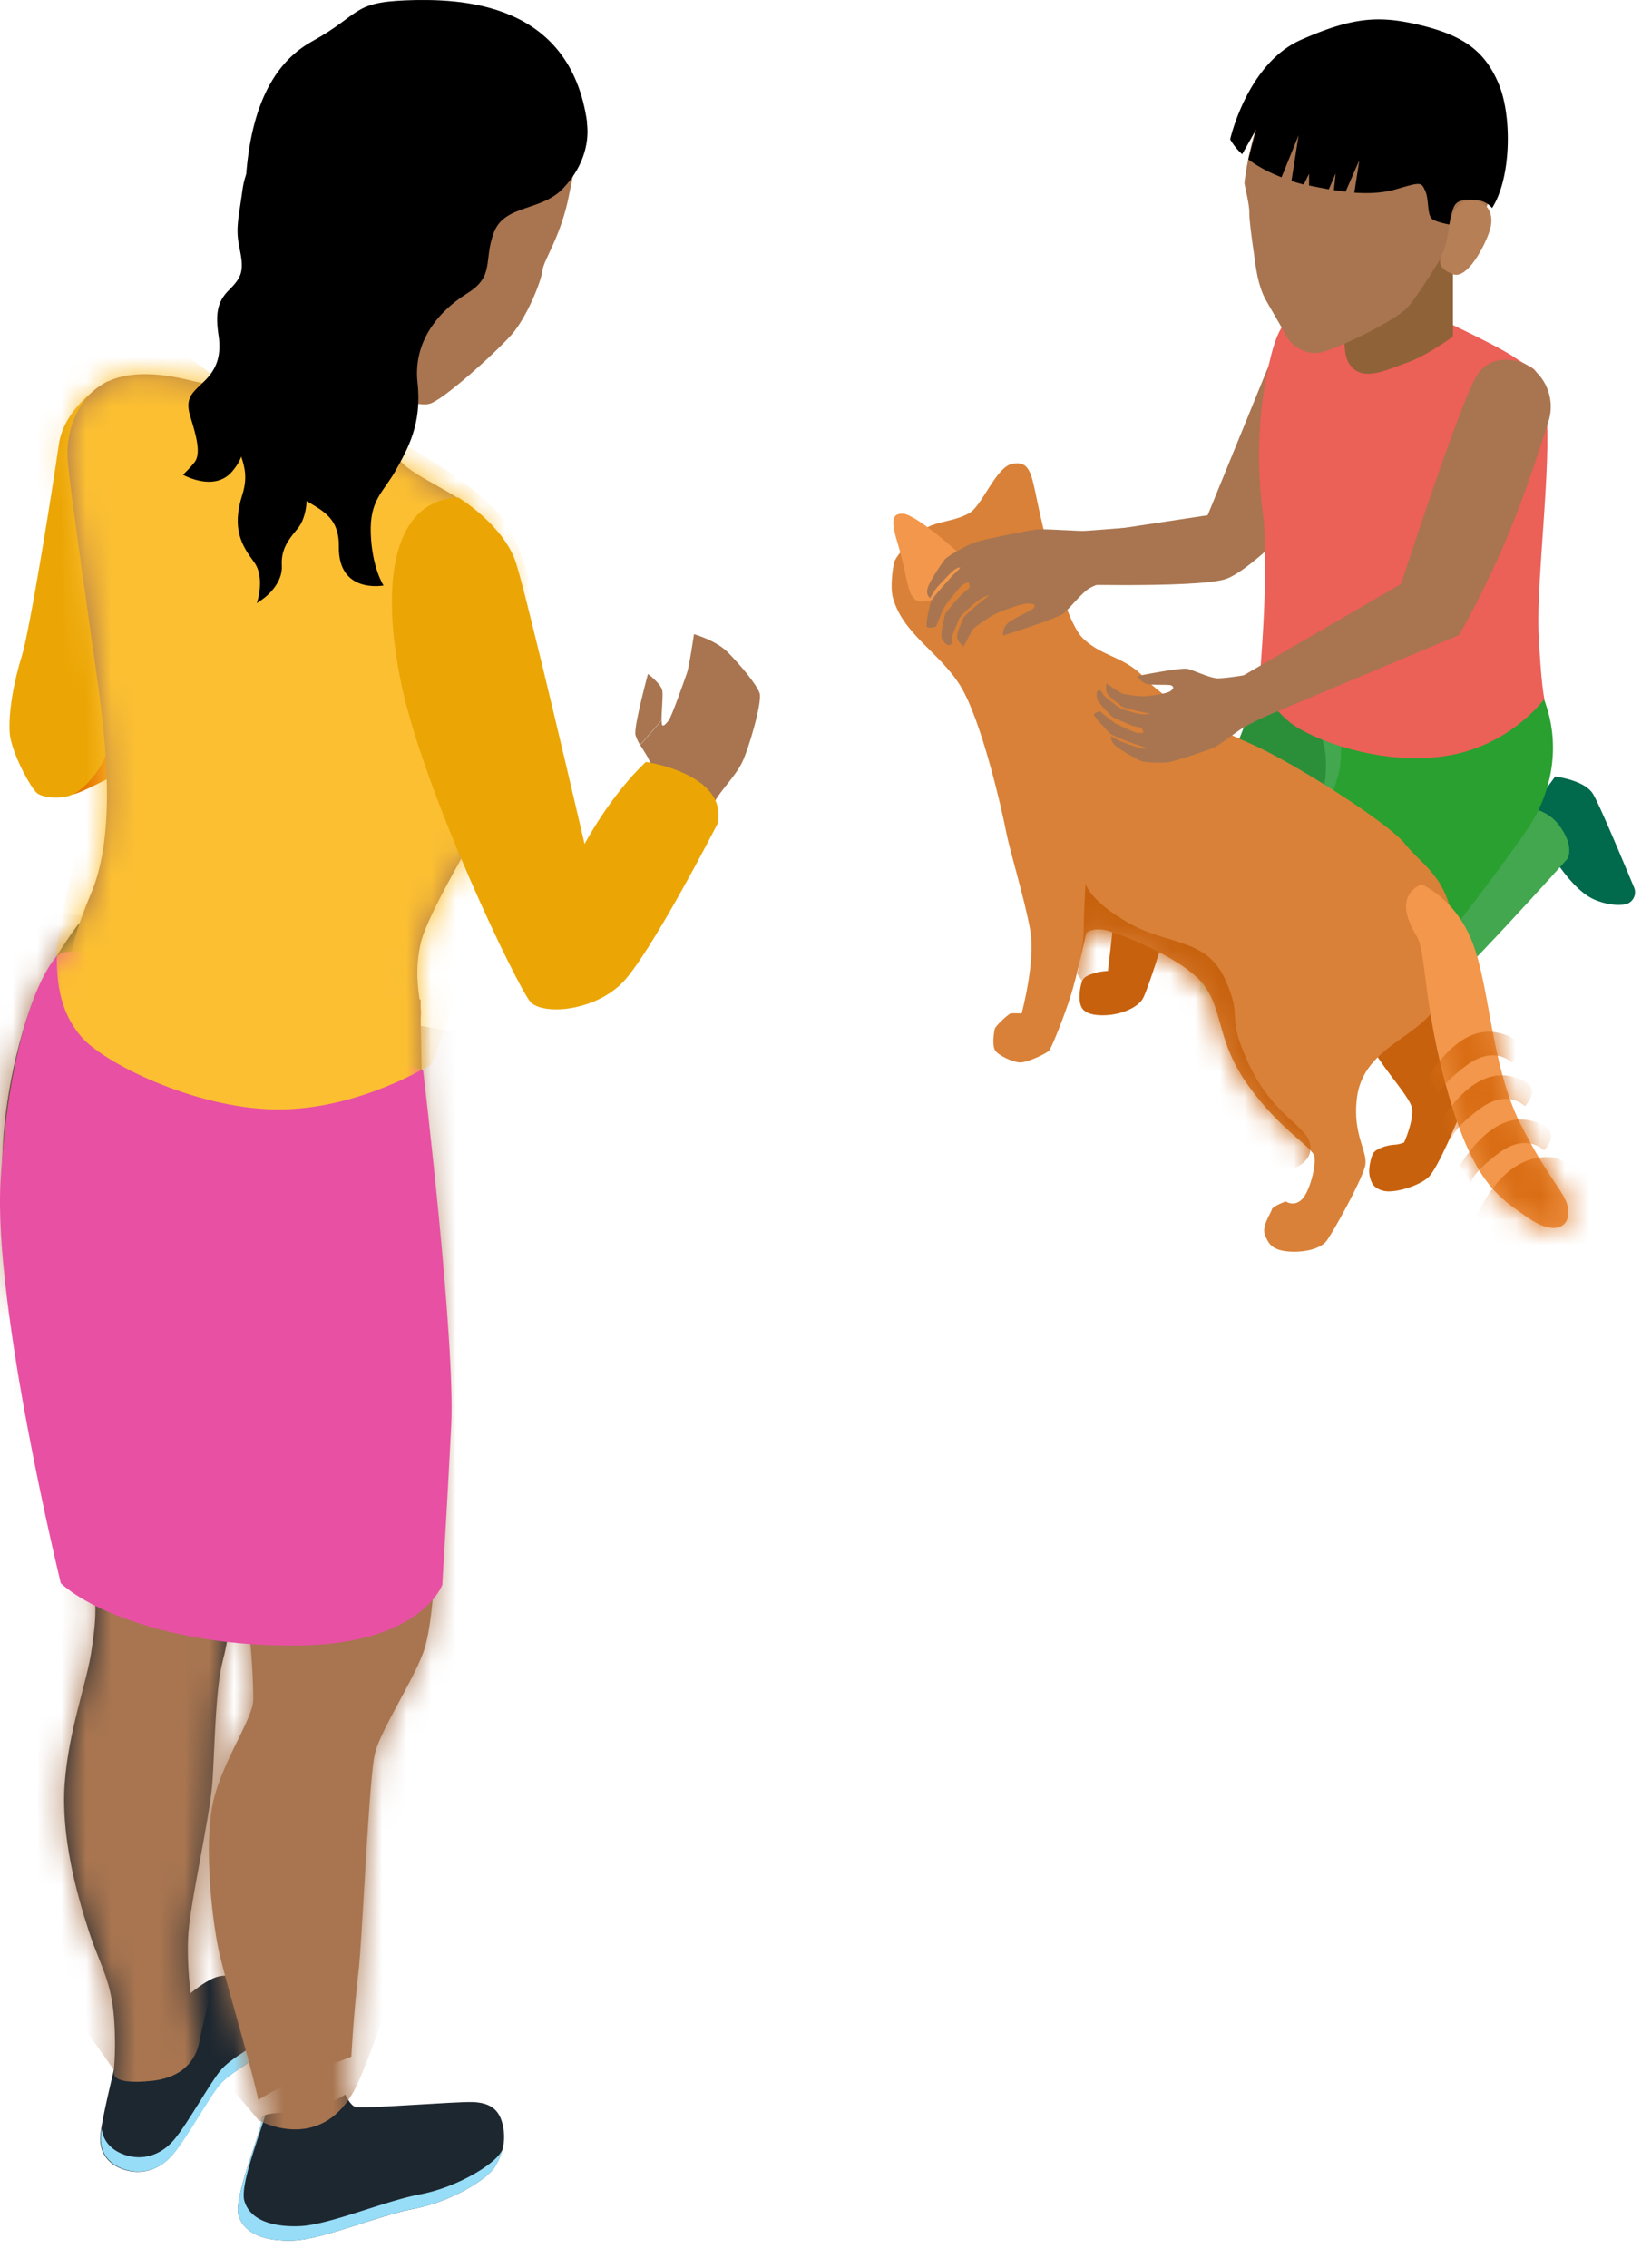 <svg xmlns="http://www.w3.org/2000/svg" width="67" height="92" fill="none"><path fill="#A87550" d="m52.275 12.902-3.266 8-6.656 1.009.146 1.779s5.93.187 7.205-.188c1.275-.374 4.572-4.109 4.572-4.109l-.145-2.975-1.856-3.516Z"/><path fill="#2B8F3A" d="M57.791 24.012s.633.707 1.11 2.288c.466 1.581.197 3.225-.373 4.9-.57 1.675-5.454 6.616-6.19 7.386-.736.77-2.063 2.163-4.002.457-1.938-1.716-.55-3.11.083-4.618.633-1.509 2.146-4.942 2.281-5.607.135-.677 1.255-4.182 1.255-4.182l5.836-.624Z"/><mask id="a" width="13" height="16" x="47" y="24" maskUnits="userSpaceOnUse" style="mask-type:luminance"><path fill="#fff" d="M57.791 24.012s.633.707 1.11 2.288c.466 1.581.197 3.225-.373 4.9-.57 1.675-5.454 6.616-6.19 7.386-.736.77-2.063 2.163-4.002.457-1.938-1.716-.55-3.11.083-4.618.633-1.509 2.146-4.942 2.281-5.607.135-.677 1.255-4.182 1.255-4.182l5.836-.624Z"/></mask><g mask="url(#a)"><path fill="#42A74E" d="M53.291 29.306s.881.853.353 3.027c-.529 2.164-2.613 6.419-3.038 6.876-.425.458-1.856.104-1.856.104l-.072.957s2.332 1.81 2.405 1.81c.073 0 3.162-1.331 3.494-2.32.321-.977 1.41-3.952 1.41-3.952l.249-1.841-.301-1.862s-.404-1.987-.425-2.143c-.02-.156-.322-1.082-.55-1.134-.228-.052-1.658.478-1.658.478h-.01Z"/></g><path fill="#01694C" d="m62.073 32.917 1.037-1.415s1.202.135 1.544.718c.27.457 1.234 2.767 1.66 3.786a.501.501 0 0 1-.395.687c-.3.041-.715.01-1.213-.198-1.12-.478-2.187-2.59-2.187-2.59l-.456-.988h.01Z"/><path fill="#42A74E" d="M53.945 42.352s2.105.021 3.712-1.31c1.607-1.332 5.95-6.2 5.95-6.2s.322-.5-.352-1.384c-.674-.884-1.855-.707-1.855-.707l-3.494.582s-2.385 1.186-2.634 1.457c-.248.28-1.233 1.456-1.254 1.56-.02.104-.073 5.992-.073 5.992v.01Z"/><path fill="#29A02F" d="M61.69 26.498s.632.707 1.11 2.289c.466 1.58.196 3.328-.789 4.806-1.306 1.945-5.038 6.72-5.774 7.49-.736.769-2.064 2.163-4.002.457-1.939-1.716-.55-3.11.083-4.619.632-1.508 1.907-5.003 2.042-5.68.135-.676.062-3.557.062-3.557l7.268-1.175v-.011Z"/><path fill="#EB6057" d="M55.852 11.748s4.655 2.08 5.62 2.757c.974.676.797.104 1.202 1.747.404 1.644-.332 7.157-.239 9.373.104 2.215.239 2.725.239 2.725s-1.369 1.914-4.012 2.32c-2.644.406-5.454-.676-6.325-1.373-.87-.707-1.233-1.613-1.233-1.613s.435-4.701.135-6.948c-.301-2.247-.104-4.432.27-6.013.372-1.581.766-2.788 4.353-2.954l-.01-.021Z"/><path fill="#906238" d="M58.963 9.105v4.546s-1.016.76-1.866 1.061c-.85.302-1.908.853-2.385-.03-.477-.885.311-4.047.446-4.079.135-.03 3.805-1.498 3.805-1.498Z"/><path fill="#A87550" d="M58.589 10.27s-.995 1.675-1.472 2.206c-.477.53-2.955 1.737-3.567 1.83-.611.094-1.15-.301-1.347-.676-.197-.374-.674-1.165-.86-1.508-.291-.562-.374-1.207-.457-1.841-.062-.427-.197-1.374-.187-1.675.01-.302-.207-1.134-.197-1.186 0-.052.301-2.757 1.358-3.984 1.058-1.238 2.22-2.445 4.396-2.143 2.177.302 3.349.76 4.023 2.746.674 1.987.363 3.974-.125 4.681-.487.708-1.555 1.56-1.555 1.56l-.01-.01Z"/><path fill="#B67F56" d="M58.807 9.096c.083-.156.177-.968.902-.957.716.01.954.603.736 1.248-.217.645-.912 1.956-1.482 1.737-.57-.218-.612-.489-.415-.873.187-.385.27-1.155.27-1.155h-.01Z"/><path fill="#A87550" d="M61.45 14.62c1.1.229 1.732 1.405 1.39 2.476-.373 1.186-1.047 3.235-1.742 4.847-.995 2.31-1.887 3.818-1.887 3.818l-9.164 3.849-.633-1.602 7.444-4.317s2.322-7.157 3.048-8.415c.332-.583.943-.77 1.545-.645v-.01Z"/><path fill="#000" d="m55.147 6.537-.54 1.238-.476-.063.073-.676-.28.645c-.28-.052-.54-.104-.799-.156v-.478l-.217.436a4.451 4.451 0 0 1-.498-.145l.29-1.852-.694 1.706c-.477-.187-.954-.426-1.348-.728l.321-1.217-.57 1.009a2.443 2.443 0 0 1-.487-.603s.684-3.07 2.872-4.036c2.187-.968 3.255-.989 4.945-.573 1.7.427 2.54 1.061 3.09 2.383.538 1.32.497 3.807-.28 5.013 0 0-.208-.312-.706-.332-.497-.021-.756.02-.87.353-.114.333-.156.645-.156.645s-.404-.062-.663-.197c-.26-.146-.146-.78-.311-1.155-.166-.375-.166-.375-1.203-.073-.498.146-1.078.177-1.68.135l.197-1.269-.01-.01Z"/><path fill="#C7610D" d="M58.867 36.963s.643 2.403.404 3.287c-.238.884-.694 1.883-.487 2.84.218.957.653 1.425.54 1.872-.125.448-.975 2.403-1.328 2.767-.352.364-1.39.687-1.835.583-.446-.104-.518-.354-.58-.614-.052-.27.03-.645.124-.874.093-.228.612-.374.86-.384.239-.01.415-.094.415-.094s.384-.832.322-1.373c-.063-.541-1.649-2.07-1.929-3.163-.28-1.092-.653-3.838-.59-3.963.061-.125 4.084-.863 4.084-.863v-.021Zm-11.624 1.04s-.664 2.175-.871 2.518c-.208.343-.778.582-1.286.645-.508.062-1.016 0-1.182-.281-.166-.281-.083-.811 0-1.061.083-.25.415-.312.57-.364.156-.052.488-.073.488-.073l.363-3.162 1.918 1.778Z"/><path fill="#D98138" d="M36.213 24.116c-.072-.302 0-1.04.083-1.331.094-.281.933-1.249 1.493-1.467.56-.208.975-.198 1.524-.489.55-.291 1.1-1.904 1.783-2.018.695-.114.757.385.996 1.519.238 1.134 1.078 4.806 1.855 5.565.788.76 1.67.718 2.489 1.591.819.874 2.633 1.966 4.271 2.663 1.638.697 5.62 3.204 6.314 4.089.705.884 1.752 1.331 1.97 3.401.217 2.08-.498 3.204-1.41 3.953-.902.75-2.302 1.352-2.51 2.913-.207 1.56.477 2.215.322 2.819-.156.603-1.254 2.59-1.545 2.996-.29.405-1.13.51-1.669.437-.539-.073-.694-.281-.84-.645-.155-.364.239-.895.27-1.04.031-.146.57-.334.57-.334s.322.23.643-.072.59-1.353.518-1.748c-.072-.395-1.368-1.05-2.675-2.87-1.306-1.821-.995-2.986-1.803-4.079-.81-1.102-3.536-2.142-4.002-2.236-.467-.094-.736.062-.767.114-.032.052-.384 1.748-.654 2.59-.27.843-.756 2.05-.86 2.175-.114.135-.881.488-1.172.488-.29 0-.922-.29-1.036-.51-.114-.218-.031-.748 0-.852.02-.115.55-.604.642-.624.094-.021.446 0 .446 0s.57-2.102.353-3.36c-.218-1.249-.809-3.142-.985-4.026-.166-.874-.995-4.515-1.856-5.909-.86-1.393-2.415-2.132-2.768-3.703h.01Z"/><path fill="#F2974B" d="M39.032 22.576c-.052-.125-1.876-1.716-2.384-1.737-.498-.021-.477.364-.208 1.238.27.873.384 1.84.56 2.08.176.229.197.385 1.275.052 1.078-.333.85-1.383.757-1.633Zm18.643 13.295s1.41.562 2.105 2.424c.695 1.862.736 4.93 1.918 7.292 1.182 2.35 1.897 2.83 1.949 3.516.041.697-.58 1.05-1.68.27-1.099-.78-2.146-1.341-3.193-5.003-1.047-3.651-.87-5.721-1.296-6.418-.425-.697-.756-1.613.197-2.08Z"/><mask id="b" width="7" height="15" x="57" y="35" maskUnits="userSpaceOnUse" style="mask-type:luminance"><path fill="#fff" d="M57.675 35.871s1.41.562 2.105 2.424c.695 1.862.736 4.93 1.918 7.292 1.182 2.35 1.897 2.83 1.949 3.516.041.697-.58 1.05-1.68.27-1.099-.78-2.146-1.341-3.193-5.003-1.047-3.651-.87-5.721-1.296-6.418-.425-.697-.756-1.613.197-2.08Z"/></mask><g fill="#D96D14" mask="url(#b)"><path d="M63.16 46.969c-.115 0-1.856-.479-3.163 2.205-1.306 2.684 3.846 3.672 3.94 3.557.093-.114 2.405-3.692 2.177-4.108-.228-.416-2.955-1.654-2.955-1.654Z"/><path d="M62.663 46.669s-.705-.739-1.835.104c-1.13.842-1.13 1.196-1.13 1.196l-.446-.687s1.192-2.153 2.789-1.84c1.596.322.611 1.227.611 1.227h.01Zm-.777-1.792s-.706-.738-1.836.105c-1.13.842-1.13 1.196-1.13 1.196l-.445-.687s1.192-2.153 2.788-1.84c1.597.321.612 1.226.612 1.226h.01Z"/><path d="M61.356 43.11s-.705-.739-1.835.104-1.13 1.196-1.13 1.196l-.446-.686s1.193-2.154 2.79-1.841c1.596.322.61 1.227.61 1.227h.011Z"/></g><mask id="c" width="24" height="33" x="36" y="18" maskUnits="userSpaceOnUse" style="mask-type:luminance"><path fill="#fff" d="M36.213 24.116c-.072-.302 0-1.04.083-1.331.094-.281.933-1.249 1.493-1.467.56-.208.975-.198 1.524-.489.55-.291 1.1-1.904 1.783-2.018.695-.114.757.385.996 1.519.238 1.134 1.078 4.806 1.855 5.565.788.76 1.67.718 2.489 1.591.819.874 2.633 1.966 4.271 2.663 1.638.697 5.62 3.204 6.314 4.089.705.884 1.752 1.331 1.97 3.401.217 2.08-.498 3.204-1.41 3.953-.902.75-2.302 1.352-2.51 2.913-.207 1.56.477 2.215.322 2.819-.156.603-1.254 2.59-1.545 2.996-.29.405-1.13.51-1.669.437-.539-.073-.694-.281-.84-.645-.155-.364.239-.895.27-1.04.031-.146.57-.334.57-.334s.322.23.643-.072.59-1.353.518-1.748c-.072-.395-1.368-1.05-2.675-2.87-1.306-1.821-.995-2.986-1.803-4.079-.81-1.102-3.536-2.142-4.002-2.236-.467-.094-.736.062-.767.114-.032.052-.384 1.748-.654 2.59-.27.843-.756 2.05-.86 2.175-.114.135-.881.488-1.172.488-.29 0-.922-.29-1.036-.51-.114-.218-.031-.748 0-.852.02-.115.55-.604.642-.624.094-.021.446 0 .446 0s.57-2.102.353-3.36c-.218-1.249-.809-3.142-.985-4.026-.166-.874-.995-4.515-1.856-5.909-.86-1.393-2.415-2.132-2.768-3.703h.01Z"/></mask><g mask="url(#c)"><path fill="#C7610D" d="M43.72 39.502s.26-1.197.26-1.842.073-1.82.073-1.82.114.655 1.71 1.581c1.597.936 3.193.603 3.96 2.32.768 1.716-.03 1.29.944 3.401.974 2.112 2.353 2.507 2.498 3.277.156.77-.819 1.04-.819 1.04l-3.94-1.009-4.685-6.938v-.01Z"/></g><path fill="#A87550" d="M45.62 23.315s-1.099.364-1.408.549c-.308.185-.784.791-1.039 1.014-.253.21-2.463.904-2.463.904s-.042-.24.141-.456c.183-.216 1.054-.56 1.118-.68.064-.121-.018-.16-.245-.163-.226-.013-1.094.297-1.402.46a6.177 6.177 0 0 0-.798.54c-.074.052-.413.735-.413.735s-.11-.041-.239-.264c-.128-.224.17-.682.208-.85.038-.167 1.079-.965 1.079-.965s-.273.063-.542.284c-.268.222-.657.561-.71.717-.051.155-.294.662-.287.776.008.102.029.217-.087.255-.115.027-.273-.164-.321-.303-.048-.139.108-.843.142-.944.035-.1.537-.67.612-.744.061-.076.374-.329.374-.329s.01-.158-.03-.206c-.053-.049-.26.075-.335.161-.076.075-.565.668-.629.79-.077.108-.328.727-.346.794-.004.068-.317.095-.385.045s.109-.855.161-1.022c.053-.167.765-.928.856-1.036.107-.118.316-.298.333-.342.002-.034-.099-.006-.217.066-.117.072-.587.576-.709.716s-.296.447-.296.447-.163-.112-.105-.37c.044-.257.588-1.052.71-1.203.122-.14.87-.57 1.233-.696.376-.124 2.225-.488 2.482-.518.257-.03 1.667.068 1.923.06.24-.007 2.063-.157 2.063-.157l-.402 1.96-.027-.025Zm4.957 4.063s-.898.153-1.187.138c-.289-.014-.915-.31-1.187-.38-.27-.07-2.042.288-2.042.288s.099.21.329.304.961.016 1.062.086c.1.07.072.136-.071.232-.144.095-.852.204-1.13.2a5.43 5.43 0 0 1-.796-.103c-.076-.017-.645-.414-.645-.414s-.048.078-.013.303c.035.225.456.47.58.592.115.122 1.195.326 1.195.326s-.21.067-.491-.002c-.282-.07-.716-.183-.829-.284-.113-.101-.537-.4-.585-.494-.049-.094-.097-.189-.192-.161-.094.027-.08.243-.04.37s.507.618.586.688c.068.061.692.314.78.352.087.038.412.105.412.105s.092.113.085.178c-.006.065-.2.034-.297.019a11.075 11.075 0 0 1-.812-.361 6.317 6.317 0 0 1-.628-.491c-.035-.041-.253.059-.27.114-.018.066.518.627.633.75.114.123.965.427 1.096.473.13.046.359.108.392.127.023.02-.061.047-.169.032-.107-.015-.675-.217-.828-.273-.153-.055-.42-.233-.42-.233s-.044.154.117.338c.161.185.923.603 1.077.67.154.065.85.098 1.155.047.307-.052 1.676-.515 1.852-.602.176-.086 1.033-.734 1.198-.82.166-.086 1.397-.713 1.397-.713L50.6 27.388l-.022-.01Z"/><path fill="#1D2730" d="M7.073 81.433s1.006-.988 1.7-1.228c.705-.239 2.406.209 2.644.656.239.447.135 1.529-.498 2.163-.632.635-1.586 1.02-2.031 1.571-.446.552-1.296 2.102-1.856 2.778-.55.676-1.317.873-2.022.634-.705-.24-.954-.749-.943-1.29.01-.54.55-2.725.55-2.725l2.436-2.56h.02Z"/><path fill="#1D2730" d="M3.206 37.453s-.819 1.072-1.544 2.434C.946 41.25-.153 45.141.138 48.542c.29 3.402.84 4.307 1.275 6.106.435 1.8 1.938 6.408 2.25 8.457.3 2.05.238 2.56.051 3.85-.186 1.29-.933 3.245-1.088 5.398-.156 2.153.487 4.473.974 5.971.488 1.498.964 2.05 1.047 3.839.094 1.789-.155 2.891-.373 3.474-.207.582-.207 1.862.384 2.153.59.291 1.068.343 1.617.125.55-.229 1.69-2.226 1.814-2.642.125-.416 0-2.361-.145-2.996-.145-.624-.373-2.361-.31-3.682.051-1.322.901-4.89.994-6.388.094-1.497.115-3.765.426-4.889.31-1.123.777-5.086 1.098-7.24.312-2.153-.114-8.81-.155-9.206-.042-.395-1.14-6.366-1.877-7.625-.736-1.258-4.893-5.783-4.893-5.783l-.02-.01Z"/><path fill="#97DDF7" d="M4.128 86.354c.052.447.331.853.933 1.06.705.24 1.462.042 2.021-.634.56-.676 1.4-2.216 1.856-2.777.456-.562 1.4-.947 2.032-1.571.311-.312.498-.749.57-1.155.052.52-.124 1.259-.6 1.738-.633.634-1.587 1.019-2.033 1.57-.446.552-1.296 2.102-1.856 2.778-.55.676-1.316.874-2.021.634-.705-.239-.954-.749-.944-1.29 0-.083.021-.208.042-.353Z"/><path fill="#1D2730" d="M14.01 84.97s.188.427.426.51c.238.073 4.074-.229 4.727-.208.654.021 1.079.24 1.234.905.156.666 0 1.197-.31 1.717-.312.52-1.794 1.425-3.277 1.706-1.482.28-3.711 1.248-4.904 1.29-1.202.041-2.011-.292-2.229-1.03-.207-.728.944-3.412.944-3.89 0-.48 1.71.04 3.39-1Z"/><path fill="#97DDF7" d="M10.62 85.97c0-.084.053-.136.146-.167-.27.915-1.026 2.86-.85 3.474.207.728 1.026 1.072 2.229 1.03 1.202-.042 3.421-1.01 4.904-1.29 1.482-.28 2.965-1.186 3.276-1.706a.56.56 0 0 0 .072-.135c-.062.25-.166.478-.31.718-.312.52-1.794 1.425-3.277 1.706-1.482.28-3.711 1.248-4.904 1.29-1.202.041-2.011-.292-2.229-1.03-.207-.728.944-3.412.944-3.89Z"/><path fill="#A87550" d="M5.653 43.454c1.43-3.09 11.415-2.913 11.415-2.913s0 4.723.331 7.365c.332 2.642.799 7.24.54 11.255-.28 4.265-.332 6.73-.778 7.916s-1.7 3.09-1.939 4.037c-.249.936-.518 7.572-.674 8.873a60.8 60.8 0 0 0-.29 3.443c-1.296.51-2.602 1.02-3.774 1.758-.332-1.56-1.379-4.983-1.617-6.117-.28-1.341-.57-4.119-.249-5.815.322-1.695 1.659-3.526 1.659-4.306 0-.78-.062-3.163-.715-6.117-.654-2.954-.81-6.19-1.276-7.125-.466-.937-2.643-2.018-3.462-4.421-.82-2.403-.58-4.733.85-7.833h-.02Z"/><path fill="#E67700" d="M2.086 31.43c.02.103.591.738.86.79.27.062 3.805-1.904 3.805-1.904s.114-1.966-.051-2.07c-.166-.104-2.53-.894-2.592-.894-.062 0-1.96.416-2.043.655-.083.24.021 3.412.021 3.412v.01Z"/><path fill="#EBA605" d="M4.376 15.46s-1.762.968-1.99 2.58c-.228 1.613-1.172 7.532-1.503 8.583-.332 1.05-.55 2.33-.488 3.12.063.78.85 2.216 1.1 2.424.248.208 1.005.27 1.45.063.447-.208 1.069-.874 1.338-1.571.27-.697 1.068-3.724 1.068-3.724s1.14-8.208 1.14-8.333c0-.124-2.125-3.141-2.125-3.141h.01Z"/><path fill="#A87550" d="M16.01 16.044s.861.457 1.4.343c.54-.114 2.727-2.101 3.349-2.809.622-.707 1.203-2.153 1.254-2.6.052-.458.757-1.373 1.089-3.11.332-1.727.809-2.643-.27-4.536C21.765 1.428 20.5.555 18.457.16c-2.042-.405-4.136-.02-5.691 1.727-1.555 1.748-1.472 4.088-1.462 5.451.02 1.363.3 2.642-.239 4.265-.539 1.633-1.109 3.194-1.42 3.6-.321.405-.663.54-1.928.228-1.275-.312-2.675-.426-3.65.219-.984.644-1.41 1.924-1.316 3.047.093 1.124.684 5.201 1.192 8.811.518 3.61.622 6.678-.249 8.738-.87 2.06-1.316 3.87-.342 5.545.975 1.685 2.81 2.892 5.992 3.09 3.183.197 5.195-.5 6.532-1.582 1.337-1.071 1.244-2.153 1.171-2.621-.062-.468-.238-1.342.042-2.476.28-1.134 2.177-4.307 2.177-4.307s1.576-4.42 1.67-7.677c.093-3.256-1.328-4.816-1.794-5.513-.467-.697-2.582-1.415-3.007-2.153-.425-.739-.622-1.415-.135-2.507h.01Z"/><mask id="d" width="11" height="52" x="0" y="37" maskUnits="userSpaceOnUse" style="mask-type:luminance"><path fill="#fff" d="M3.204 37.453s-.819 1.072-1.544 2.434C.944 41.25-.155 45.141.136 48.542c.29 3.402.84 4.307 1.275 6.106.435 1.8 1.939 6.408 2.25 8.457.3 2.05.238 2.56.051 3.85-.186 1.29-.933 3.245-1.088 5.398-.156 2.153.487 4.473.974 5.971.488 1.498.965 2.05 1.047 3.839.094 1.789-.155 2.891-.373 3.474-.207.582-.207 1.862.384 2.153.59.291 1.068.343 1.617.125.55-.229 1.69-2.226 1.814-2.642.125-.416 0-2.361-.145-2.996-.145-.624-.373-2.361-.31-3.682.051-1.322.901-4.89.995-6.388.093-1.497.114-3.765.425-4.889.31-1.123.777-5.086 1.098-7.24.311-2.153-.114-8.81-.155-9.206-.041-.395-1.14-6.366-1.876-7.625-.737-1.258-4.894-5.783-4.894-5.783l-.02-.01Z"/></mask><g mask="url(#d)"><path fill="#A87550" d="M5.82 37.463s-10.016-2.518-11.27 5.815c-1.255 8.321 8.066 37.854 8.066 37.854l2.021 2.86s-.321.625 1.555.417c1.452-.167 1.815-1.093 1.908-1.623.083-.53 1.762-7.396 1.762-7.396s3.848-16.935 3.848-17.03c0-.094-1.97-17.029-2.437-17.497-.466-.468-5.453-3.412-5.453-3.412v.01Z"/></g><mask id="e" width="18" height="52" x="4" y="40" maskUnits="userSpaceOnUse" style="mask-type:luminance"><path fill="#fff" d="M17.058 40.54s0 4.722.332 7.364c.332 2.643.798 7.24.54 11.256-.28 4.265-.332 6.73-.778 7.916s-1.7 3.09-1.939 4.036c-.249.936-.518 7.573-.674 8.873-.155 1.3-.446 4.702-.27 5.066.177.354.01.624.591.708.581.083 2.572-.135 3.194-.167.622-.03.933.042 1.358-.104.425-.145.974-.229 1.327.177.352.406.611 1.207.238 2.018-.373.812-1.337 1.207-2.115 1.758-.767.552-1.772.53-3.214.76-1.44.239-2.623.957-3.721 1.102-1.1.146-1.908.01-2.209-.676-.3-.686-.29-.998.094-1.758.383-.76.756-2.205.756-3.027 0-.822-1.43-5.43-1.72-6.782-.28-1.342-.57-4.12-.25-5.815.322-1.696 1.66-3.527 1.66-4.307 0-.78-.063-3.162-.716-6.117-.653-2.954-.809-6.189-1.275-7.125-.467-.936-2.644-2.018-3.463-4.421-.819-2.403-.58-4.733.85-7.833 1.431-3.09 11.415-2.913 11.415-2.913l-.01.01Z"/></mask><g mask="url(#e)"><path fill="#A87550" d="M21.723 42.466S11.293 40.25 9.064 41.31c-2.229 1.061-5.868 1.061-6.925 3.651-1.058 2.59 4.105 36.055 4.105 36.055l4.261 5.004s2.437 1.352 3.847-1.176c1.41-2.538 9.04-26.921 9.04-28.981 0-2.06-1.67-13.398-1.67-13.398Z"/></g><path fill="#E850A3" d="M17.17 43.423s1.317 10.974 1.141 14.418c-.176 3.443-.363 6.45-.363 6.45s-.84 2.34-5.619 2.454c-4.78.114-8.48-1.259-9.86-2.517 0 0-2.747-11.214-2.446-16.311.3-5.097 1.379-8.093 2.27-9.113.892-1.02 7.227 2.102 7.227 2.102l7.65 2.517Z"/><mask id="f" width="24" height="92" x="0" y="0" maskUnits="userSpaceOnUse" style="mask-type:luminance"><path fill="#fff" d="M1.672 39.885c.715-1.363 1.544-2.434 1.544-2.434s0 .01.021.02c.135-.405.29-.811.477-1.237.87-2.06.757-5.129.249-8.739-.519-3.61-1.11-7.687-1.192-8.81-.094-1.124.331-2.403 1.316-3.048.985-.645 2.385-.541 3.65-.219 1.275.312 1.617.177 1.928-.229.321-.405.891-1.966 1.42-3.599.54-1.633.249-2.912.239-4.265-.021-1.362-.104-3.693 1.461-5.45C14.341.126 16.435-.259 18.477.147c2.043.405 3.297 1.28 4.375 3.172 1.068 1.904.601 2.809.27 4.536-.332 1.727-1.037 2.652-1.089 3.11-.052.458-.632 1.904-1.254 2.6-.622.708-2.81 2.695-3.349 2.81-.54.114-1.4-.344-1.4-.344-.487 1.103-.29 1.768.135 2.507.425.739 2.53 1.456 3.007 2.153.477.697 1.887 2.268 1.793 5.514-.093 3.245-1.669 7.677-1.669 7.677s-1.897 3.183-2.177 4.306c-.26 1.03-.135 1.841-.062 2.34h.02s0 4.723.332 7.365c.332 2.643.799 7.126.54 11.256-.27 4.265-.332 6.73-.778 7.916s-1.7 3.09-1.939 4.036c-.249.936-.518 7.573-.674 8.873-.155 1.3-.446 4.702-.27 5.066.177.354.011.625.592.708.58.083 2.57-.135 3.193-.167.622-.03.933.042 1.358-.104.425-.145.974-.228 1.327.177.352.406.612 1.207.238 2.018-.373.812-1.337 1.207-2.115 1.758-.767.552-1.772.53-3.213.76-1.441.239-2.623.957-3.722 1.102-1.1.146-1.908.01-2.209-.676-.3-.686-.29-.999.094-1.758.383-.76.757-2.205.757-3.027 0-.822-1.431-5.43-1.721-6.782-.28-1.342-.57-4.12-.25-5.815.322-1.696 1.66-3.527 1.66-4.307 0-.718-.063-2.819-.591-5.482-.218 1.623-.457 3.194-.633 3.839-.31 1.123-.332 3.38-.425 4.889-.093 1.498-.933 5.066-.995 6.387-.052 1.32.166 3.058.31 3.682.146.624.27 2.58.146 2.996-.124.416-1.265 2.424-1.814 2.642-.55.23-1.027.167-1.618-.124-.59-.292-.59-1.571-.383-2.154.207-.582.456-1.685.373-3.474-.083-1.79-.56-2.34-1.047-3.839-.487-1.498-1.12-3.817-.975-5.97.156-2.154.902-4.1 1.089-5.4.187-1.29.249-1.8-.052-3.848-.3-2.05-1.814-6.658-2.25-8.458C.977 52.815.376 49.59.085 46.19c-.29-3.402.85-4.973 1.576-6.336l.01.032Z"/></mask><g mask="url(#f)"><path fill="#FCBF32" d="M15.73 17.656s3.006 1.54 4.488 3.152c1.483 1.612 2.696 7.698 1.255 11.63-1.452 3.932-3.95 10.725-3.95 10.725s-2.779 1.768-6.024 1.84c-3.245.084-7.132-1.768-8.159-2.901-1.026-1.145-1.037-2.549-1.037-3.496 0-.946 1.255-6.012 1.255-6.012L.27 15.98l1.877-5.659 6.988 5.274s.435.77 1.648 1.477c1.203.708 3.93.999 4.966.593l-.02-.01Z"/></g><path fill="#A87550" d="M20.8 10.02s.436-.904.063-1.175c-.374-.27-1.286.333-1.68 1.509-.384 1.175-.415 1.997-.3 2.184.113.187.414.198.652-.24.239-.436-.03-.457.332-.904.373-.458.923-1.373.923-1.373h.01Zm4.986 19.733c-.042-.374.508-2.413.508-2.413s.57.416.59.718c.021.229-.04.853-.04 1.165l-.872.998c-.093-.166-.176-.332-.197-.478l.01.01Z"/><path fill="#A87550" d="m25.984 30.22.871-.998c0 .083 0 .145.01.177.052.104.156-.042.26-.156.114-.115.663-1.686.757-1.956.093-.27.28-1.56.28-1.56s.891.239 1.4.759c.507.52 1.15 1.29 1.264 1.633.114.343-.436 2.257-.715 2.82-.28.56-.882 1.154-1.089 1.55-.197.394-.788 1.3-.788 1.3L26.44 32.29c.104-.26.042-.905-.03-1.27-.052-.229-.26-.52-.426-.79v-.01Z"/><path fill="#EBA605" d="M18.633 20.204s1.825 1.113 2.312 2.643c.487 1.529 2.778 11.39 2.778 11.39s1.037-1.966 2.489-3.329c0 0 3.328.479 2.913 2.497 0 0-2.779 5.42-3.919 6.512-1.182 1.134-3.193 1.259-3.68.728-.488-.53-4.438-8.696-5.298-13.18-.86-4.473 0-7.219 2.405-7.281v.02Z"/><path fill="#000" d="M23.818 4.987c.093.655-.052 1.685-.954 2.642-.891.957-2.384.655-2.82 1.8-.435 1.144.052 1.768-1.088 2.475-1.14.708-2.198 1.935-2.012 3.62.187 1.686-.404 2.695-.891 3.568-.488.874-1.058 1.176-1.006 2.56.052 1.393.518 2.1.518 2.1s-1.845.354-1.814-1.58c.031-1.935-1.845-1.446-2.85-3.33-1.006-1.882-.488-2.777-.136-5.367.353-2.59-.891-2.913-.819-5.586.083-2.673.736-5.118 2.717-6.21C14.643.587 14.27.098 16.468.014c2.197-.083 6.676.032 7.36 4.962l-.01.01Z"/><path fill="#000" d="M12.164 2.947c-.685.832-1.628 1.342-1.524 2.362.103 1.019-.612 1.05-.799 2.392-.186 1.342-.29 1.581-.103 2.455.176.874.052 1.113-.467 1.633-.518.52-.508 1.093-.394 1.873.104.78-.093 1.31-.56 1.778-.466.469-.829.656-.6 1.436.238.78.466 1.53.165 1.893a5.064 5.064 0 0 1-.456.49s1.244.706 1.97-.105c.725-.822.238-1.123 1.109-2.07.87-.947 1.306-.603 2.042-2.777.747-2.185.436-5.254.415-5.503-.02-.25-.798-5.846-.798-5.846v-.01Z"/><path fill="#000" d="M12.361 16.95c.84.686-.529 1.383-.145 2.215.384.832.249 1.82-.145 2.289-.394.468-.674.852-.633 1.508.031.655-.539 1.175-.777 1.342l-.239.166s.363-1.04-.124-1.685c-.487-.655-.902-1.342-.467-2.705.436-1.362-.456-1.778-.248-2.964.197-1.176 2.01-.801 2.788-.167h-.01Z"/></svg>